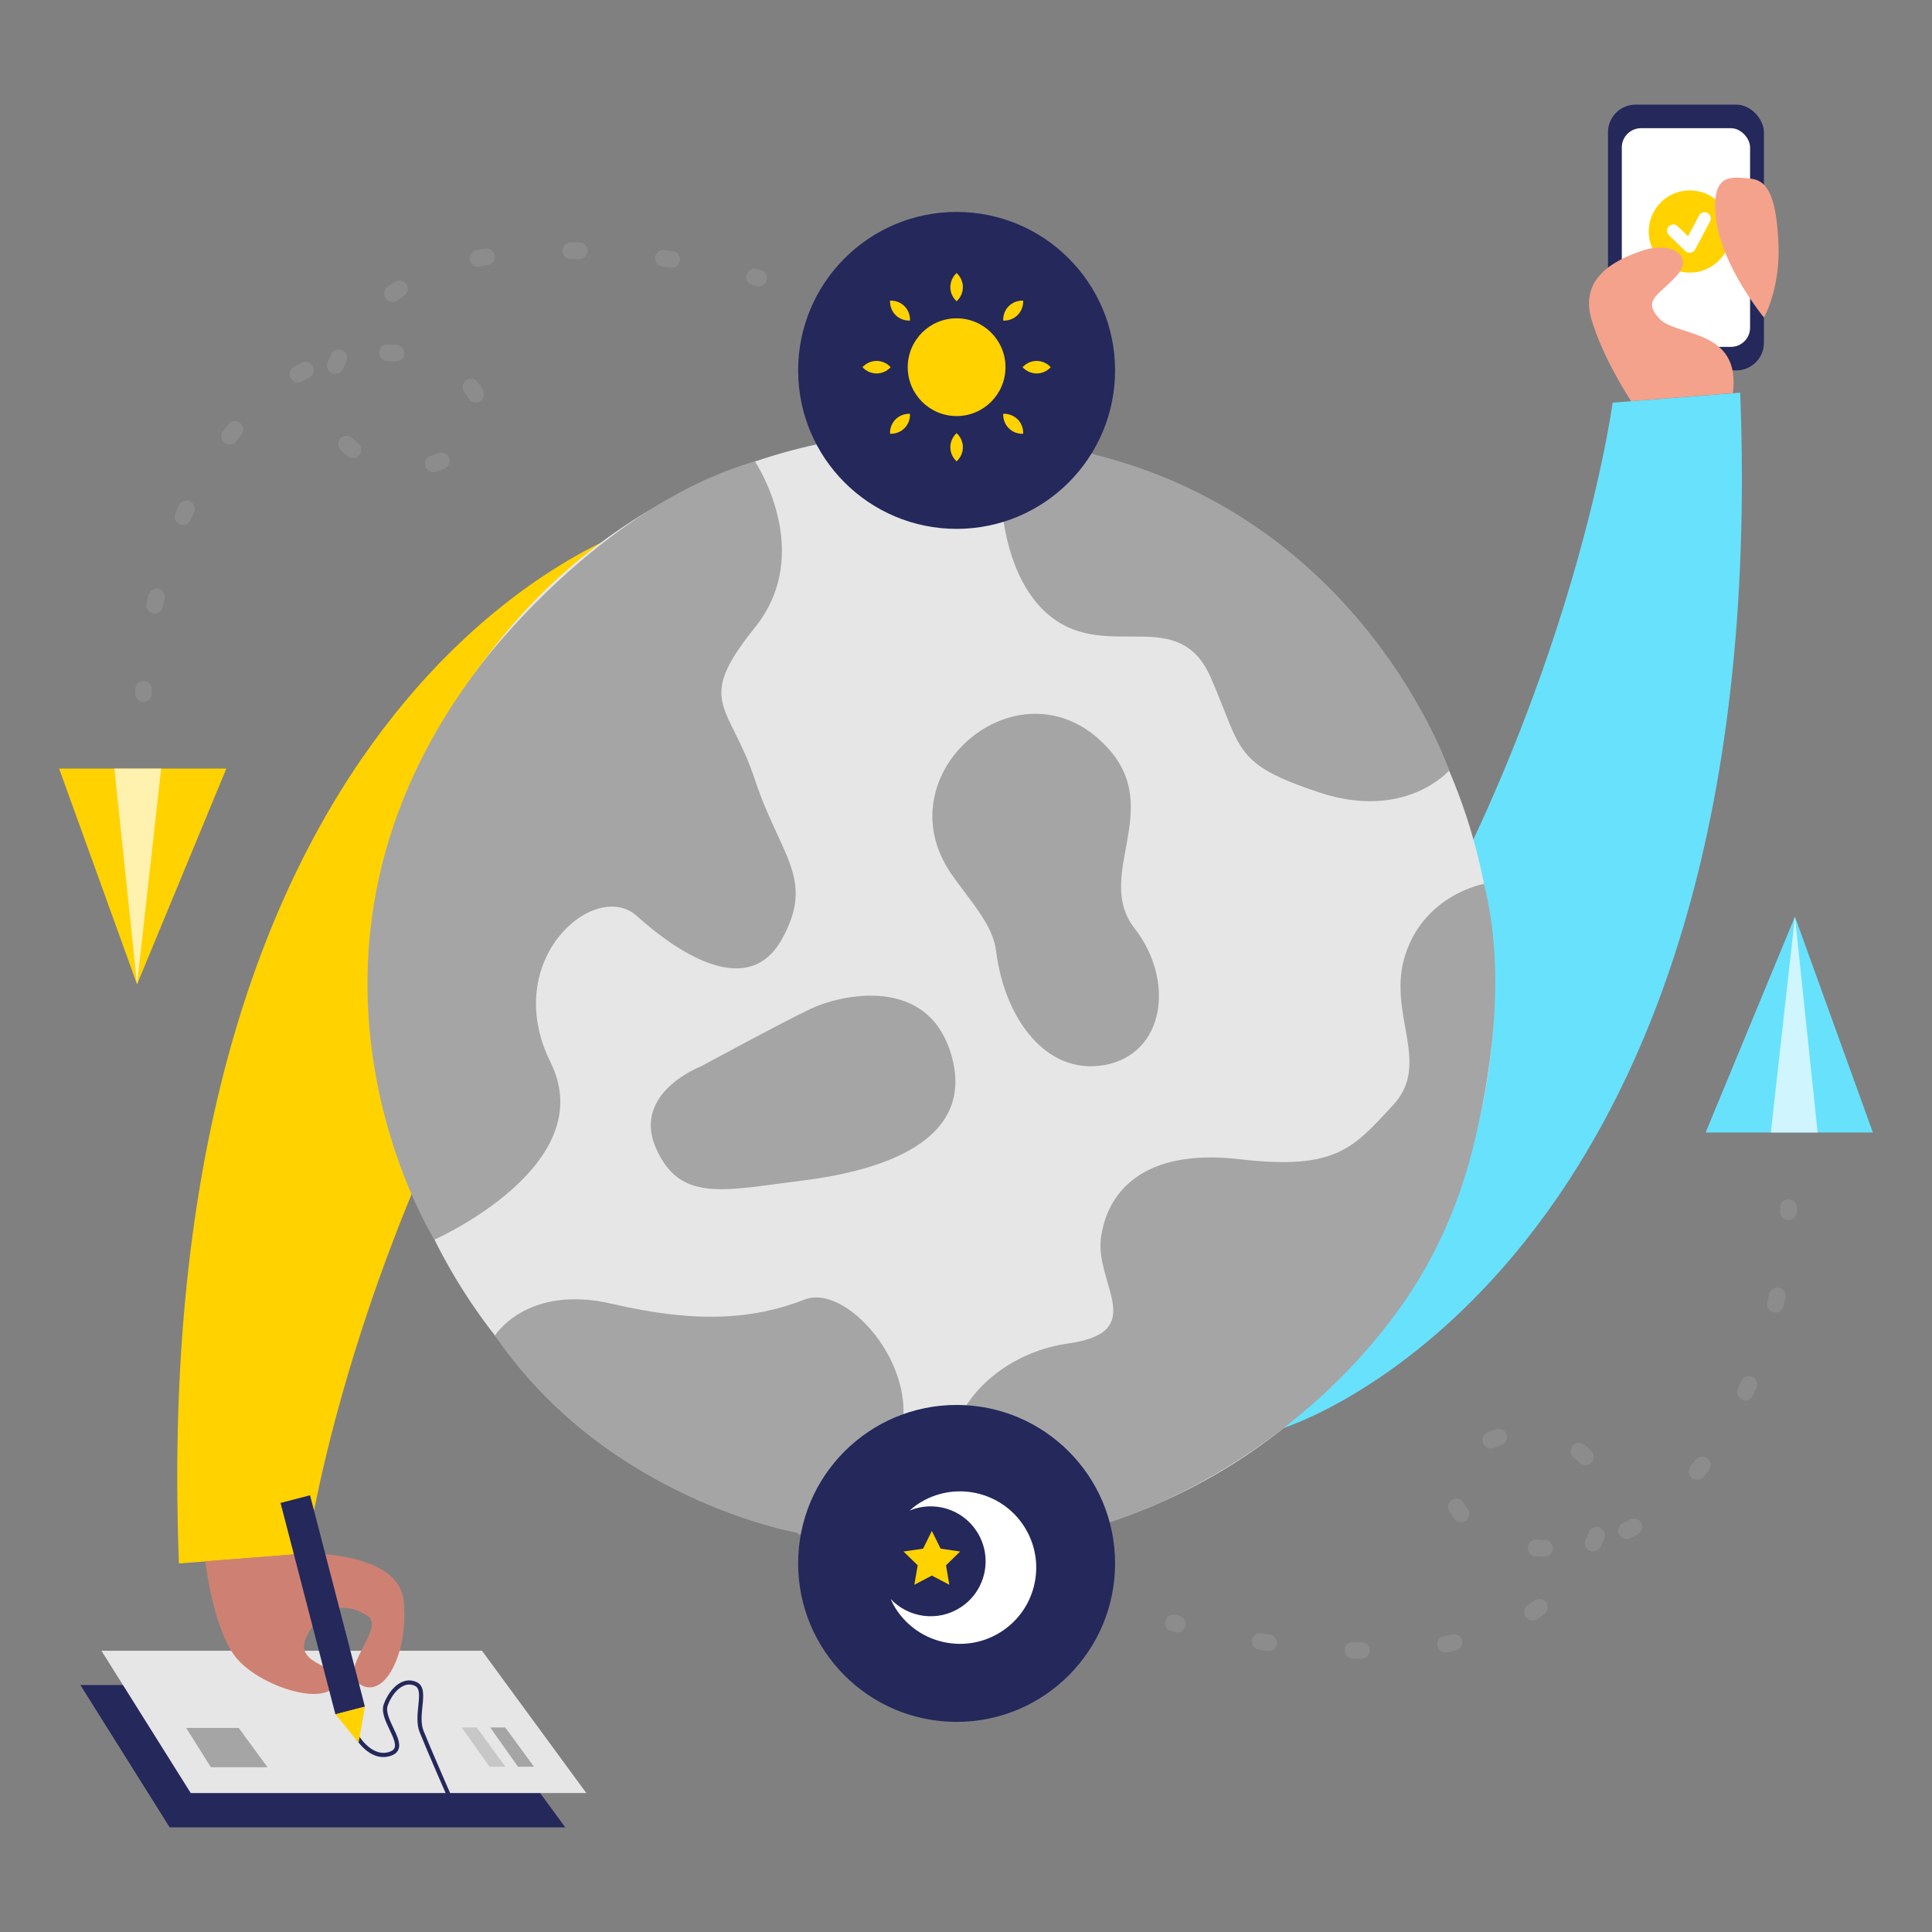 <svg transform="scale(1)" id="_0633_Asynchronous_Work_2" xmlns="http://www.w3.org/2000/svg" viewBox="0 0 500 500" class="show_show__wrapper__graphic__5Waiy "><rect x="0" y="0" width="500" height="500" fill="#808080" stroke="none"/><title>React</title><defs><style>.cls-1,.cls-2{fill:#fff;}.cls-3{opacity:.48;}.cls-3,.cls-4{fill:#a5a5a5;}.cls-5{fill:#f4a28c;}.cls-6{fill:#ce8172;}.cls-7{fill:#e6e6e6;}.cls-2{opacity:.68;}.cls-8{fill:#24285b;}.cls-9{fill:none;opacity:.34;}.cls-10{fill:#ffd200;}.cls-11{fill:#68e1fd;}</style></defs><g id="earth"><polygon class="cls-8" points="20.8 436.08 119.29 436.08 146.29 472.92 43.91 472.92 20.8 436.08"></polygon><polygon class="cls-7" points="26.25 427.21 124.74 427.21 151.74 464.04 49.36 464.04 26.25 427.21"></polygon><polygon class="cls-4" points="48.19 447.19 61.78 447.19 69.23 457.36 54.57 457.36 48.19 447.19"></polygon><polygon class="cls-4" points="126.86 447.06 130.74 447.06 138.2 457.22 134.05 457.22 126.86 447.06"></polygon><polygon class="cls-3" points="119.48 447.06 123.36 447.06 130.81 457.22 126.67 457.22 119.48 447.06"></polygon><rect class="cls-8" x="416.15" y="27.08" width="40.35" height="68.78" rx="7.15" ry="7.15"></rect><rect class="cls-1" x="419.72" y="33.18" width="33.2" height="56.59" rx="4.97" ry="4.97"></rect><path class="cls-11" d="m332.29,369.51s126.87-39.28,118.07-267.89l-33.01,2.58s-11,82.45-66.03,167.18c-55.02,84.74-19.02,98.12-19.02,98.12Z"></path><path class="cls-10" d="m164.38,136.73s-126.87,39.28-118.07,267.89l33.01-2.58s11-82.45,66.03-167.18c55.02-84.74,19.02-98.12,19.02-98.12Z"></path><circle class="cls-10" cx="437.33" cy="59.91" r="10.64"></circle><path class="cls-1" d="m437.29,65.43c-.42,0-.82-.16-1.13-.46l-4.23-4.1c-.64-.62-.66-1.64-.03-2.29.62-.64,1.64-.66,2.29-.03l2.68,2.6,2.84-5.37c.42-.79,1.4-1.09,2.18-.67.79.42,1.09,1.4.67,2.18l-3.85,7.27c-.24.45-.67.76-1.18.84-.08.01-.17.02-.25.02Z"></path><circle class="cls-7" cx="242.02" cy="256.42" r="144.7"></circle><path class="cls-4" d="m258.87,121.08s-1.65,27.05,13.21,38.61c14.86,11.56,33.01-3.3,41.27,15.68,8.25,18.98,5.78,22.28,28.06,29.71,22.28,7.43,33.64-5.69,33.64-5.69,0,0-21.99-64.78-92.6-81.95l-23.57,3.64Z"></path><path class="cls-5" d="m422.14,103.83s-7.37-11.08-10.31-21.36c-2.93-10.27,5.5-15.04,13.21-17.61,7.7-2.57,13.57,1.47,8.8,6.6-4.77,5.14-8.8,6.24-4.4,11,4.4,4.77,21.23,2.49,19.02,19.29l-26.33,2.06Z"></path><path class="cls-5" d="m456.5,82.17s4.31-7.34,3.76-19.26c-.55-11.92-2.75-16.32-7.34-16.69-4.59-.37-10.27-1.83-8.8,10.45s12.38,25.49,12.38,25.49Z"></path><path class="cls-4" d="m128.09,345.64s8.26-13.35,30.27-8.22c22.01,5.14,36.68,4.04,49.89-1.1,13.21-5.14,38.52,27.88,17.61,46.22-20.91,18.34-19.3,14.2-19.3,14.2,0,0-49.31-8.4-78.47-51.1Z"></path><path class="cls-4" d="m195.37,119.4s15.73,23.43,0,43c-15.73,19.57-6.55,19.57,0,39.38,6.55,19.81,15.69,25.59,6.99,41.27-8.7,15.68-26.85,3.63-37.58-6.02-10.73-9.66-35.49,11.27-22.28,37.95,13.21,26.68-30.08,45.84-30.08,45.84,0,0-46.13-73.31,12.2-148.99,0,0,30.37-40.72,70.76-52.43Z"></path><path class="cls-4" d="m246.18,226.14c-17.84-25.91,17.29-55.89,39.51-33.62.32.32.63.64.93.97,14.77,16.03-3.6,33.16,6.99,46.74,10.59,13.59,7.78,32.57-7.69,35.38-15.47,2.81-26.02-12.48-28.12-29.44-.88-7.05-6.74-12.95-11.62-20.03Z"></path><path class="cls-4" d="m384.07,228.74s-15.15,2.66-20.29,18.07c-5.14,15.41,6.97,28.25-3.3,39.25-10.27,11-14.59,16.87-39.76,13.94-25.17-2.93-34.34,8.8-35.81,20.54-1.47,11.74,12.47,24.21-8.44,27.15-20.91,2.93-34.34,21.28-28.91,33.01,5.43,11.74,39.6,13.23,39.6,13.23,0,0,43.35-12.26,74.19-54.11,9.3-12.61,15.86-27.01,19.71-42.2,4.53-17.9,9.03-45.09,3-68.87Z"></path><path class="cls-4" d="m181.47,275.95s-17.97,6.81-11.74,21.11c6.24,14.31,17.61,11,38.15,8.44,20.54-2.57,44.31-10.27,38.48-31.91-5.83-21.64-28.94-16.14-36.64-12.47-7.7,3.67-28.25,14.83-28.25,14.83Z"></path><path class="cls-6" d="m53.13,404.08s2.15,18.45,8.39,25.41,22.01,12.08,25.31,6.59c3.3-5.49-11.74-4.39-7.34-12.83,4.4-8.44,10.68-8.34,15.61-5.09,4.93,3.25-8.27,14.23-1.67,17.91,6.6,3.68,12.47-9.53,11-22-1.47-12.47-25.11-12.06-25.11-12.06l-26.2,2.05Z"></path><rect class="cls-8" x="79.6" y="387.05" width="7.89" height="56.52" transform="translate(-101.68 34.32) rotate(-14.55)"></rect><path class="cls-8" d="m116.23,466.12c-.06-.13-5.89-13.45-7.62-17.81-.84-2.12-.58-4.63-.35-6.84.25-2.43.47-4.52-.85-5.16-.91-.44-1.86-.47-2.82-.09-1.7.68-3.28,2.59-4.23,5.11-.59,1.57.44,3.74,1.44,5.84,1,2.11,1.95,4.1,1.3,5.62-.31.74-.98,1.28-1.97,1.61-5.59,1.86-9.38-4.92-9.54-5.2l.94-.52c.03.06,3.52,6.27,8.25,4.7.7-.23,1.13-.56,1.32-1.01.46-1.07-.43-2.93-1.28-4.73-1.09-2.3-2.23-4.68-1.47-6.68,1.06-2.8,2.87-4.95,4.84-5.73,1.24-.49,2.51-.45,3.69.12,1.99.97,1.73,3.53,1.45,6.24-.22,2.09-.46,4.46.28,6.34,1.72,4.34,7.55,17.64,7.6,17.77l-.99.43Z"></path><polygon class="cls-10" points="86.83 443.65 92.81 451 94.46 441.67 86.83 443.65"></polygon></g><g id="day"><circle class="cls-8" cx="247.57" cy="95.86" r="41.01"></circle><circle class="cls-10" cx="247.57" cy="95.03" r="12.65"></circle><path class="cls-10" d="m247.57,77.97c-2.16-2.02-2.17-5.29,0-7.31,2.17,2.02,2.16,5.29,0,7.31h0Z"></path><path class="cls-10" d="m247.57,119.4c-2.16-2.02-2.17-5.29,0-7.31,2.17,2.02,2.16,5.29,0,7.31h0Z"></path><path class="cls-10" d="m264.63,95.03c2.02-2.16,5.29-2.17,7.31,0-2.02,2.17-5.29,2.16-7.31,0h0Z"></path><path class="cls-10" d="m223.2,95.03c2.02-2.16,5.29-2.17,7.31,0-2.02,2.17-5.29,2.16-7.31,0h0Z"></path><path class="cls-10" d="m259.63,107.09c2.96-.1,5.28,2.21,5.17,5.17-2.96.11-5.27-2.21-5.17-5.17h0Z"></path><path class="cls-10" d="m230.34,77.8c2.96-.1,5.28,2.21,5.17,5.17-2.96.11-5.27-2.21-5.17-5.17h0Z"></path><path class="cls-10" d="m235.51,107.09c.1,2.96-2.21,5.28-5.17,5.17-.11-2.96,2.21-5.27,5.17-5.17h0Z"></path><path class="cls-10" d="m264.8,77.8c.1,2.96-2.21,5.28-5.17,5.17-.11-2.96,2.21-5.27,5.17-5.17h0Z"></path></g><g id="night"><circle class="cls-8" cx="247.57" cy="404.61" r="41.01"></circle><path class="cls-1" d="m237.73,389.13c-.84.54-1.61,1.16-2.33,1.8,6.23-2.59,13.6-.46,17.39,5.41,4.27,6.6,2.38,15.41-4.22,19.67-5.86,3.79-13.46,2.71-18.08-2.2.4.88.85,1.76,1.39,2.6,5.92,9.15,18.13,11.77,27.28,5.85,9.15-5.92,11.77-18.13,5.85-27.28-5.92-9.15-18.13-11.77-27.28-5.85Z"></path><polygon class="cls-10" points="241.16 396.2 243.43 400.79 248.49 401.53 244.83 405.1 245.69 410.14 241.16 407.76 236.63 410.14 237.5 405.1 233.83 401.53 238.9 400.79 241.16 396.2"></polygon></g><g id="paper1"><g class="cls-9"><path class="cls-4" d="m196.31,74.13c-.2,0-.4-.03-.6-.09-.01,0-.36-.1-1-.28-1.15-.31-1.82-1.5-1.51-2.65.31-1.15,1.49-1.82,2.65-1.51.7.19,1.07.3,1.07.3,1.14.33,1.8,1.53,1.47,2.67-.27.94-1.13,1.55-2.07,1.55Z"></path><path class="cls-4" d="m40.03,158.76c-.15,0-.31-.02-.46-.05-1.16-.25-1.9-1.4-1.64-2.57.16-.71.32-1.44.49-2.17.27-1.16,1.43-1.88,2.59-1.6,1.16.27,1.88,1.43,1.6,2.59-.17.71-.33,1.41-.48,2.1-.22,1.01-1.11,1.69-2.1,1.69Zm7.34-22.91c-.29,0-.58-.06-.86-.18-1.09-.47-1.59-1.74-1.12-2.83.29-.68.6-1.36.91-2.04.5-1.08,1.78-1.55,2.86-1.06,1.08.5,1.56,1.78,1.06,2.86-.3.65-.59,1.31-.88,1.96-.35.81-1.14,1.3-1.98,1.3Zm64.76-13.66c-.92,0-1.78-.6-2.06-1.53-.35-1.14.3-2.34,1.44-2.69.63-.19,1.25-.42,1.84-.67,1.1-.47,2.36.04,2.83,1.14.47,1.1-.05,2.36-1.14,2.83-.73.31-1.5.59-2.28.83-.21.06-.42.09-.63.09Zm-20.8-3.63c-.46,0-.93-.15-1.33-.46-.65-.51-1.26-1.05-1.84-1.62-.84-.84-.84-2.21,0-3.05.84-.84,2.2-.84,3.05,0,.45.45.93.88,1.44,1.27.94.73,1.1,2.09.37,3.03-.43.54-1.06.83-1.7.83Zm-31.89-3.51c-.45,0-.91-.14-1.3-.44-.95-.72-1.13-2.07-.41-3.02.45-.59.91-1.18,1.38-1.77.74-.93,2.1-1.08,3.03-.34.93.74,1.08,2.1.34,3.03-.45.56-.88,1.12-1.31,1.69-.42.56-1.07.85-1.72.85Zm63.66-10.88c-.77,0-1.52-.42-1.91-1.15-.27-.51-.6-1.03-.99-1.53-.73-.94-.55-2.3.39-3.02.94-.73,2.3-.55,3.02.39.53.69,1,1.42,1.39,2.14.56,1.05.15,2.36-.9,2.91-.32.17-.67.25-1,.25Zm-45.97-5.19c-.76,0-1.5-.41-1.89-1.12-.57-1.04-.19-2.35.86-2.92.67-.37,1.35-.72,2.03-1.05,1.07-.52,2.36-.08,2.88.99.52,1.07.08,2.36-.99,2.88-.62.3-1.24.62-1.86.96-.33.18-.68.26-1.03.26Zm9.65-2.22c-.27,0-.54-.05-.81-.16-1.1-.45-1.63-1.71-1.19-2.81.29-.7.61-1.42.95-2.13.52-1.07,1.81-1.52,2.88-1,1.07.52,1.52,1.81,1,2.88-.3.62-.58,1.25-.83,1.87-.34.84-1.15,1.34-2,1.34Zm15.68-3.21c-.06,0-.13,0-.19,0-.68-.06-1.37-.11-2.07-.13-1.19-.04-2.12-1.04-2.08-2.23.04-1.16,1-2.08,2.15-2.08.03,0,.05,0,.08,0,.78.03,1.54.08,2.3.14,1.19.11,2.06,1.15,1.96,2.34-.1,1.12-1.04,1.96-2.14,1.96Zm-.86-15.41c-.67,0-1.34-.31-1.76-.9-.69-.97-.47-2.32.5-3.01.62-.44,1.26-.87,1.9-1.29,1-.64,2.33-.35,2.98.65.64,1,.35,2.33-.65,2.98-.59.38-1.16.77-1.73,1.17-.38.27-.82.4-1.25.4Zm72.26-8.8c-.11,0-.22,0-.34-.03-.7-.11-1.42-.22-2.15-.33-1.18-.17-1.99-1.27-1.82-2.45.17-1.18,1.28-1.99,2.45-1.82.74.11,1.47.22,2.19.33,1.18.18,1.98,1.29,1.79,2.46-.17,1.06-1.08,1.82-2.13,1.82Zm-50.13-.29c-1,0-1.9-.7-2.11-1.72-.24-1.16.51-2.31,1.67-2.55.73-.15,1.47-.29,2.21-.43,1.17-.22,2.29.57,2.5,1.74s-.57,2.29-1.74,2.5c-.7.13-1.4.26-2.1.41-.15.03-.3.05-.44.05Zm26.16-2s-.04,0-.06,0c-.72-.02-1.44-.03-2.16-.04-1.19-.02-2.14-1-2.12-2.19.02-1.19,1-2.13,2.19-2.12.74.01,1.48.03,2.22.05,1.19.03,2.13,1.02,2.1,2.21-.03,1.17-.99,2.1-2.15,2.1Z"></path><path class="cls-4" d="m37.14,181.64c-1.19,0-2.15-.96-2.16-2.15,0,0,0-.4.02-1.14.03-1.19,1.04-2.14,2.22-2.09,1.19.03,2.13,1.03,2.09,2.22-.02.64-.02.99-.02,1.01,0,1.19-.96,2.16-2.15,2.16h0Z"></path></g><polygon class="cls-10" points="15.3 198.9 35.47 254.75 58.58 198.9 15.3 198.9"></polygon><polygon class="cls-2" points="29.6 198.9 35.47 254.75 41.71 198.9 29.6 198.9"></polygon></g><g id="paper2"><g class="cls-9"><path class="cls-4" d="m304.73,422.46c-.19,0-.38-.03-.57-.08-.7-.19-1.07-.3-1.07-.3-1.14-.33-1.8-1.53-1.47-2.67.33-1.14,1.53-1.8,2.67-1.47.01,0,.36.1,1,.28,1.15.31,1.82,1.5,1.51,2.65-.26.96-1.13,1.59-2.08,1.59Z"></path><path class="cls-4" d="m352.31,429.29h-.03c-.74-.01-1.48-.03-2.22-.05-1.19-.03-2.13-1.02-2.1-2.21.03-1.17.99-2.1,2.15-2.1.02,0,.04,0,.06,0,.72.02,1.44.03,2.16.04,1.19.02,2.14,1,2.12,2.19-.02,1.18-.98,2.12-2.15,2.12Zm21.81-1.63c-1.02,0-1.93-.73-2.12-1.77-.21-1.17.57-2.29,1.74-2.5.7-.13,1.4-.26,2.1-.41,1.17-.24,2.31.51,2.55,1.67.24,1.16-.51,2.31-1.67,2.55-.73.15-1.47.29-2.21.43-.13.02-.26.03-.39.03Zm-45.8-.38c-.11,0-.21,0-.32-.02-.74-.11-1.47-.22-2.19-.33-1.18-.18-1.98-1.29-1.79-2.46.18-1.18,1.29-1.98,2.46-1.79.7.11,1.42.22,2.15.33,1.18.17,1.99,1.27,1.82,2.45-.16,1.07-1.08,1.84-2.13,1.84Zm68.28-7.9c-.71,0-1.4-.35-1.82-.99-.64-1-.35-2.33.65-2.98.59-.38,1.16-.77,1.73-1.17.97-.69,2.32-.46,3.01.5.69.97.47,2.32-.5,3.01-.62.44-1.26.87-1.9,1.29-.36.23-.76.34-1.16.34Zm3.14-16.5s-.05,0-.08,0c-.78-.03-1.54-.08-2.3-.14-1.19-.11-2.06-1.15-1.96-2.34.11-1.19,1.16-2.06,2.34-1.96.68.06,1.37.1,2.07.13,1.19.04,2.12,1.04,2.08,2.23-.04,1.16-1,2.08-2.15,2.08Zm12.59-1.35c-.32,0-.64-.07-.94-.22-1.07-.52-1.52-1.81-1-2.88.3-.62.58-1.25.83-1.87.45-1.1,1.7-1.63,2.81-1.19,1.1.45,1.63,1.71,1.19,2.81-.29.7-.61,1.42-.95,2.13-.37.77-1.14,1.21-1.94,1.21Zm8.6-3.21c-.8,0-1.56-.44-1.94-1.21-.52-1.07-.08-2.36.99-2.88.62-.3,1.24-.62,1.86-.96,1.05-.57,2.35-.19,2.92.86.57,1.04.19,2.35-.86,2.92-.67.37-1.35.72-2.03,1.05-.3.15-.63.22-.94.22Zm-42.84-4.36c-.64,0-1.28-.29-1.71-.84-.53-.69-1-1.41-1.39-2.14-.56-1.05-.15-2.36.9-2.91,1.05-.56,2.36-.15,2.91.9.27.51.6,1.03.99,1.52.73.94.55,2.3-.39,3.02-.39.3-.86.45-1.32.45Zm61.12-10.99c-.47,0-.94-.15-1.34-.47-.93-.74-1.08-2.1-.34-3.03.45-.56.88-1.12,1.31-1.69.72-.94,2.07-1.13,3.02-.41.95.72,1.13,2.07.41,3.02-.45.59-.91,1.18-1.38,1.77-.43.53-1.05.81-1.69.81Zm-28.91-3.79c-.55,0-1.1-.21-1.52-.63-.45-.45-.93-.88-1.44-1.27-.94-.73-1.1-2.09-.37-3.03.73-.94,2.09-1.1,3.03-.37.65.51,1.26,1.05,1.84,1.62.84.84.84,2.21,0,3.05-.42.42-.97.63-1.53.63Zm-24.5-4.32c-.84,0-1.64-.49-1.98-1.31-.47-1.1.05-2.36,1.14-2.83.73-.31,1.5-.59,2.28-.83,1.14-.35,2.34.3,2.69,1.44.35,1.14-.3,2.34-1.44,2.69-.63.19-1.25.42-1.84.67-.28.12-.56.17-.84.17Zm65.92-12.41c-.3,0-.61-.06-.9-.2-1.08-.5-1.56-1.78-1.06-2.86.3-.65.59-1.31.88-1.96.47-1.09,1.74-1.6,2.83-1.12,1.09.47,1.59,1.74,1.12,2.83-.29.68-.6,1.36-.91,2.04-.36.79-1.14,1.26-1.96,1.26Zm7.76-22.78c-.16,0-.33-.02-.5-.06-1.16-.27-1.88-1.43-1.6-2.59.17-.71.33-1.41.48-2.1.25-1.16,1.4-1.9,2.57-1.64,1.16.25,1.9,1.4,1.64,2.57-.16.71-.32,1.44-.49,2.17-.23.99-1.12,1.66-2.1,1.66Z"></path><path class="cls-4" d="m462.84,315.74s-.04,0-.06,0c-1.19-.03-2.13-1.03-2.09-2.22.02-.64.02-.99.02-1.01,0-1.19.96-2.16,2.15-2.16h0c1.19,0,2.15.96,2.16,2.15,0,0,0,.4-.02,1.14-.03,1.17-.99,2.09-2.15,2.09Z"></path></g><polygon class="cls-11" points="484.7 293.09 464.53 237.24 441.42 293.09 484.7 293.09"></polygon><polygon class="cls-2" points="470.4 293.09 464.53 237.24 458.29 293.09 470.4 293.09"></polygon></g></svg>